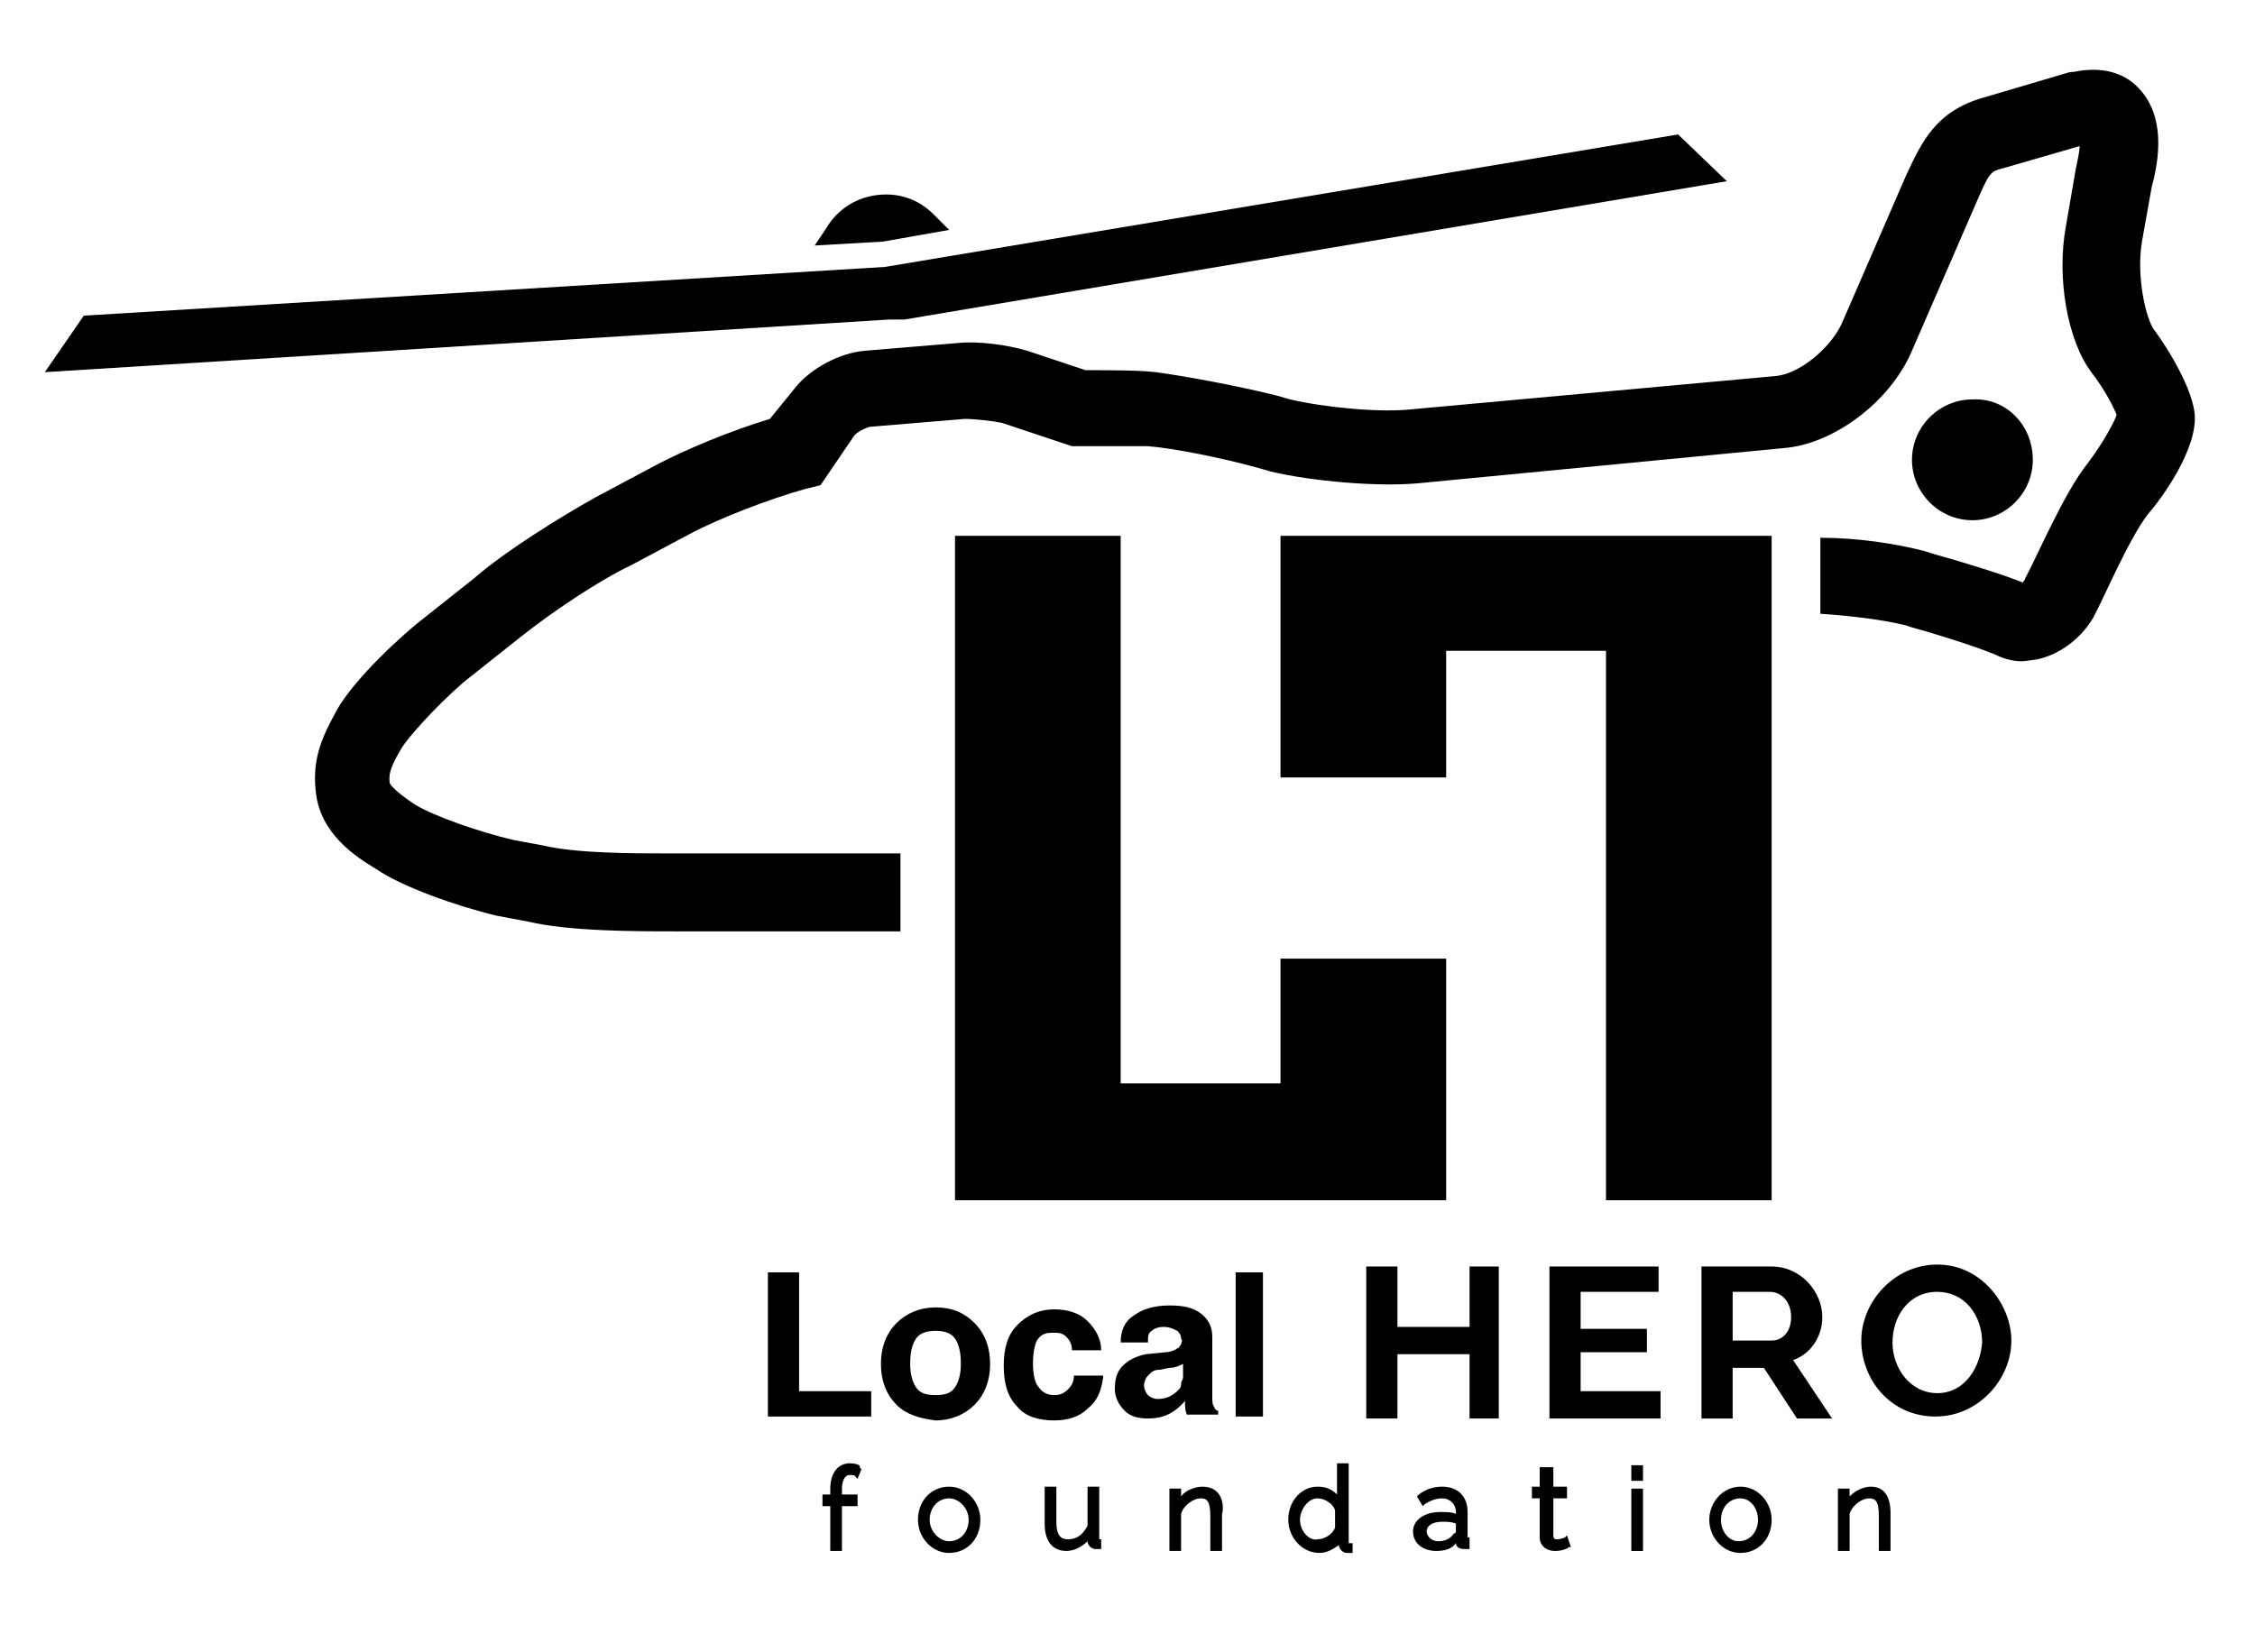 <svg xmlns="http://www.w3.org/2000/svg" xmlns:xlink="http://www.w3.org/1999/xlink" x="0px" y="0px" viewBox="0 0 115.7 84.8" style="enable-background:new 0 0 115.7 84.8;" xml:space="preserve"><g id="White"></g><g id="Black">	<g>		<g>			<polygon points="65.7,55.6 57.5,55.6 57.5,27.5 49,27.5 49,61.6 74.2,61.6 74.2,49.2 65.7,49.2    "></polygon>			<polygon points="65.7,27.5 65.7,39.9 74.2,39.9 74.2,33.4 82.4,33.4 82.4,61.6 90.9,61.6 90.9,27.5    "></polygon>		</g>		<g>			<path d="M43.6,75.1c-0.6,0-1,0.5-1,1.3v0.3h-0.4v0.6h0.4v2.3h0.6v-2.3h0.8v-0.6h-0.8v-0.3c0-0.3,0.1-0.7,0.4-0.7    c0.1,0,0.3,0,0.3,0.1l0.1,0.1l0.2-0.5l-0.1-0.1C44.2,75.2,43.9,75.1,43.6,75.1z"></path>			<path d="M48.7,76.3c-0.9,0-1.6,0.7-1.6,1.7c0,0.9,0.7,1.7,1.6,1.7c0.9,0,1.6-0.7,1.6-1.7C50.3,77.1,49.6,76.3,48.7,76.3z     M49.7,78c0,0.6-0.4,1.1-1,1.1c-0.5,0-1-0.5-1-1.1c0-0.6,0.4-1.1,1-1.1C49.2,76.9,49.7,77.4,49.7,78z"></path>			<path d="M56.4,79C56.4,79,56.4,79,56.4,79l0-2.7h-0.6v2c-0.2,0.4-0.5,0.7-1,0.7c-0.3,0-0.6-0.1-0.6-0.9v-1.8h-0.6v1.9    c0,1.2,0.7,1.4,1.1,1.4c0.4,0,0.8-0.2,1.1-0.5v0c0,0.2,0.2,0.4,0.4,0.4c0,0,0.1,0,0.2,0l0.1,0v-0.4l0-0.1H56.4z"></path>			<path d="M61.7,76.3c-0.4,0-0.9,0.2-1.1,0.5v-0.4H60v3.2h0.6v-1.9c0.1-0.4,0.6-0.8,1-0.8c0.3,0,0.5,0.1,0.5,0.9v1.8h0.6v-1.9    C62.8,77.4,62.8,76.3,61.7,76.3z"></path>			<path d="M69.2,79C69.2,79,69.2,79,69.2,79l0-3.9h-0.6v1.6c-0.3-0.3-0.6-0.4-1-0.4c-0.8,0-1.5,0.7-1.5,1.7c0,0.9,0.7,1.7,1.6,1.7    c0.4,0,0.7-0.2,1-0.4c0,0.2,0.2,0.4,0.4,0.4c0,0,0.1,0,0.2,0l0.1,0v-0.4l0-0.1H69.2z M66.7,78c0-0.5,0.4-1.1,0.9-1.1    c0.4,0,0.8,0.3,0.9,0.6v0.9c-0.1,0.3-0.5,0.6-0.9,0.6C67.2,79.1,66.7,78.6,66.7,78z"></path>			<path d="M75.3,79C75.3,79,75.3,79,75.3,79l0-1.4c0-0.8-0.5-1.3-1.3-1.3c-0.4,0-0.8,0.1-1.2,0.4l-0.1,0.1l0.3,0.5l0.1-0.1    c0.3-0.2,0.6-0.3,0.9-0.3c0.4,0,0.7,0.3,0.7,0.7v0.1c-0.2-0.1-0.5-0.1-0.8-0.1c-0.8,0-1.4,0.4-1.4,1c0,0.6,0.5,1,1.2,1    c0.4,0,0.8-0.1,1-0.4c0,0.2,0.2,0.3,0.4,0.3c0,0,0.1,0,0.1,0l0.2,0v-0.5l0-0.1H75.3z M73.8,79.1c-0.4,0-0.6-0.3-0.6-0.5    c0-0.3,0.3-0.5,0.8-0.5c0.2,0,0.5,0,0.7,0.1v0.4c0,0,0,0.1-0.1,0.1C74.4,79,74.1,79.1,73.8,79.1z"></path>			<path d="M80.3,78.9c0,0-0.2,0.1-0.4,0.1c-0.1,0-0.2,0-0.2-0.2v-1.9h0.7v-0.6h-0.7v-1H79v1h-0.4v0.6H79v2c0,0.4,0.3,0.7,0.8,0.7    c0.3,0,0.6-0.1,0.7-0.2l0.1,0l-0.2-0.6L80.3,78.9z"></path>			<rect x="83.7" y="75.2" width="0.6" height="0.8"></rect>			<rect x="83.7" y="76.4" width="0.6" height="3.2"></rect>			<path d="M89.3,76.3c-0.9,0-1.6,0.8-1.6,1.7c0,0.9,0.7,1.7,1.6,1.7c0.9,0,1.6-0.7,1.6-1.7C90.9,77.1,90.2,76.3,89.3,76.3z     M90.2,78c0,0.6-0.4,1.1-1,1.1c-0.5,0-0.9-0.5-0.9-1.1c0-0.6,0.4-1.1,1-1.1C89.8,76.9,90.2,77.4,90.2,78z"></path>			<path d="M96,76.3c-0.4,0-0.8,0.2-1.1,0.5v-0.4h-0.6v3.2h0.6v-1.9c0.1-0.4,0.6-0.8,1-0.8c0.3,0,0.5,0.1,0.5,0.9v1.8H97v-1.9    C97,77.4,97,76.3,96,76.3z"></path>		</g>		<g>			<polygon points="75.4,68.1 71.7,68.1 71.7,65 70.1,65 70.1,72.8 71.7,72.8 71.7,69.5 75.4,69.5 75.4,72.8 76.9,72.8 76.9,65     75.4,65    "></polygon>			<polygon points="85.2,71.4 81.1,71.4 81.1,69.4 84.5,69.4 84.5,68.2 81.1,68.2 81.1,66.3 85.1,66.3 85.1,65 79.5,65 79.5,72.8     85.2,72.8    "></polygon>			<path d="M93.5,67.6c0-1.3-1.1-2.6-2.6-2.6h-3.6v7.8h1.6v-2.6h1.6l1.7,2.6H94L92,69.8C92.9,69.5,93.5,68.6,93.5,67.6 M90.9,68.8    h-2v-2.5h1.9c0.6,0,1.1,0.5,1.1,1.3C91.9,68.3,91.5,68.8,90.9,68.8"></path>			<path d="M99.4,64.9c-2.2,0-3.9,1.9-3.9,3.9c0,2,1.5,3.9,3.8,3.9c2.2,0,3.9-1.9,3.9-3.9C103.2,67,101.7,64.9,99.4,64.9 M99.4,71.5    c-1.4,0-2.3-1.3-2.3-2.6c0-1.3,0.8-2.6,2.3-2.6c1.4,0,2.3,1.2,2.3,2.6C101.6,70.2,100.8,71.5,99.4,71.5"></path>		</g>		<g>			<polygon points="45.4,13.7 4.3,16.2 2.3,19.1 45.6,16.4 46.4,16.4 88.6,9.3 86.1,6.9    "></polygon>			<path d="M48.7,11.8L47.9,11c-0.8-0.8-1.8-1.1-2.8-1c-1.1,0.1-2.1,0.7-2.7,1.7l-0.6,0.9l3.5-0.2L48.7,11.8z"></path>			<path d="M112.6,21.2c-0.2-1.7-2-4.2-2.1-4.3c-0.4-0.6-0.9-2.7-0.6-4.5l0.5-2.8c0.6-2.2,0.4-3.9-0.6-5c-0.7-0.8-1.7-1.1-2.8-1    c-0.2,0-0.5,0.1-0.8,0.1l-4.4,1.3c-2.5,0.7-3.2,2.3-4,4l-3.3,7.6c-0.6,1.3-2.2,2.6-3.4,2.7L72.5,21c-1.7,0.2-4.6-0.1-6.3-0.5    l-0.7-0.2c-2-0.5-4.7-1-6.2-1.2c-0.9-0.1-2.2-0.1-3.6-0.1l-3-1c-1-0.3-2.5-0.5-3.5-0.4l-4.8,0.4c-1.3,0.1-2.8,0.9-3.6,1.9    l-1.3,1.6c-2,0.6-4.4,1.6-5.9,2.4l-3,1.6c-1.8,1-4.7,2.8-6.3,4.2l-2.9,2.3c-1.8,1.5-3.6,3.4-4.2,4.6c-0.6,1.1-1.2,2.3-1,4    c0.2,2.2,2.1,3.4,3.1,4c1.3,0.9,4.1,1.9,6.2,2.4l1.6,0.3c2.1,0.5,5.5,0.5,7.6,0.5l11.5,0v-4l-11.9,0c-1.8,0-4.7,0-6.4-0.4    l-1.6-0.3c-1.7-0.4-4-1.2-5-1.8c-1.2-0.8-1.3-1.1-1.3-1.1c-0.1-0.6,0.2-1.1,0.6-1.8c0.3-0.5,1.7-2.1,3.2-3.4l2.9-2.3    c1.5-1.2,4-2.9,5.7-3.7l3-1.6c1.5-0.8,4.1-1.8,5.9-2.3l0.8-0.2l1.7-2.5c0.1-0.2,0.7-0.5,0.9-0.5l4.8-0.4c0.5,0,1.4,0.1,1.9,0.2    l3.6,1.2l0.5,0c1.4,0,2.7,0,3.4,0c1.3,0.1,3.8,0.6,5.6,1.1l0.7,0.2c2.1,0.5,5.5,0.8,7.6,0.6l18.7-1.8c2.6-0.2,5.5-2.4,6.6-5    l3.3-7.6c0.7-1.6,0.7-1.6,1.5-1.8l3.8-1.1c0,0.3-0.1,0.7-0.2,1.2l-0.5,2.9c-0.5,2.7,0.1,5.9,1.3,7.5c0.7,0.9,1.2,1.9,1.3,2.2    c0,0,0,0,0,0c-0.1,0.3-0.6,1.3-1.5,2.5c-1.2,1.5-2.6,4.8-3.2,5.9c0,0.1-0.1,0.1-0.1,0.2c-1-0.4-2.9-1-4.7-1.5l-0.3-0.1    c-1.5-0.4-3.5-0.7-5.4-0.7v3.9c1.5,0.1,3.2,0.3,4.4,0.6l0.3,0.1c1.8,0.5,3.9,1.2,4.5,1.5c0.5,0.2,1,0.3,1.5,0.2    c1.3-0.1,2.6-1,3.3-2.2c0.5-0.9,1.8-4,2.8-5.3C110.9,25.6,112.8,23,112.6,21.2"></path>			<path d="M104.3,23.6c0,1.7-1.4,3.1-3.1,3.1c-1.7,0-3.1-1.4-3.1-3.1c0-1.7,1.4-3.1,3.1-3.1C102.9,20.4,104.3,21.8,104.3,23.6"></path>		</g>		<g>			<path d="M39.4,72.7v-7.4h0.8h0.8v6.1h3.7V72v0.7H39.4z"></path>			<path d="M46,72.1c-0.5-0.5-0.8-1.2-0.8-2.1c0-0.9,0.3-1.6,0.8-2.1c0.5-0.5,1.2-0.8,2-0.8c0.9,0,1.5,0.3,2,0.8    c0.5,0.5,0.8,1.2,0.8,2.1c0,0.9-0.3,1.6-0.8,2.1c-0.5,0.5-1.2,0.8-2,0.8C47.2,72.8,46.5,72.6,46,72.1z M49,71.2    c0.2-0.3,0.3-0.7,0.3-1.2c0-0.6-0.1-1-0.3-1.3c-0.2-0.3-0.6-0.4-1-0.4c-0.4,0-0.8,0.1-1,0.4c-0.2,0.3-0.3,0.7-0.3,1.3    c0,0.5,0.1,0.9,0.3,1.2c0.2,0.3,0.5,0.4,1,0.4C48.5,71.6,48.8,71.5,49,71.2z"></path>			<path d="M56.6,70.7c-0.1,0.7-0.3,1.2-0.8,1.6c-0.4,0.4-1,0.6-1.7,0.6c-0.8,0-1.5-0.2-1.9-0.7c-0.5-0.5-0.7-1.2-0.7-2.1    c0-0.9,0.2-1.6,0.7-2.1c0.5-0.5,1.1-0.8,1.9-0.8c0.7,0,1.3,0.2,1.7,0.6c0.4,0.4,0.7,0.9,0.7,1.5h-1.5c0-0.3-0.1-0.5-0.3-0.7    c-0.2-0.2-0.4-0.2-0.7-0.2c-0.4,0-0.6,0.1-0.8,0.4C53.1,69,53,69.4,53,70c0,0.5,0.1,1,0.3,1.2c0.2,0.3,0.5,0.4,0.8,0.4    c0.3,0,0.5-0.1,0.7-0.3c0.2-0.2,0.3-0.4,0.3-0.7H56.6z"></path>			<path d="M58.9,72.8c-0.5,0-0.9-0.1-1.2-0.4c-0.3-0.3-0.5-0.7-0.5-1.1c0-0.5,0.1-0.9,0.4-1.2c0.3-0.3,0.7-0.5,1.2-0.6l1-0.1    c0.2,0,0.5-0.1,0.6-0.2c0.1,0,0.1-0.1,0.2-0.2c0-0.1,0.1-0.2,0-0.3c0-0.2-0.1-0.3-0.2-0.4c-0.2-0.1-0.4-0.2-0.7-0.2    c-0.3,0-0.5,0.1-0.6,0.2c-0.2,0.1-0.2,0.3-0.2,0.6h-1.4c0-0.6,0.2-1.1,0.7-1.4c0.4-0.3,1-0.5,1.8-0.5c0.7,0,1.2,0.1,1.6,0.4    c0.4,0.3,0.6,0.7,0.6,1.2v3.1c0,0.2,0,0.4,0.1,0.5c0,0.1,0.1,0.2,0.2,0.2v0v0.2h-0.8h-0.8v0c-0.1-0.2-0.1-0.4-0.1-0.7l0,0    C60.2,72.6,59.6,72.8,58.9,72.8z M60.7,70.7V70c-0.2,0.1-0.4,0.2-0.7,0.2l-0.5,0.1c-0.3,0-0.4,0.1-0.6,0.3    c-0.1,0.1-0.2,0.3-0.2,0.5c0,0.2,0.1,0.4,0.2,0.5c0.1,0.1,0.3,0.2,0.5,0.2c0.5,0,0.8-0.2,1.1-0.5c0.1-0.1,0.1-0.2,0.1-0.3    C60.6,70.9,60.7,70.8,60.7,70.7z"></path>			<path d="M63.4,65.3h0.7h0.7v7.4h-0.7h-0.7V65.3z"></path>		</g>	</g></g><g id="Reverse"></g><g id="TwoColour"></g></svg>